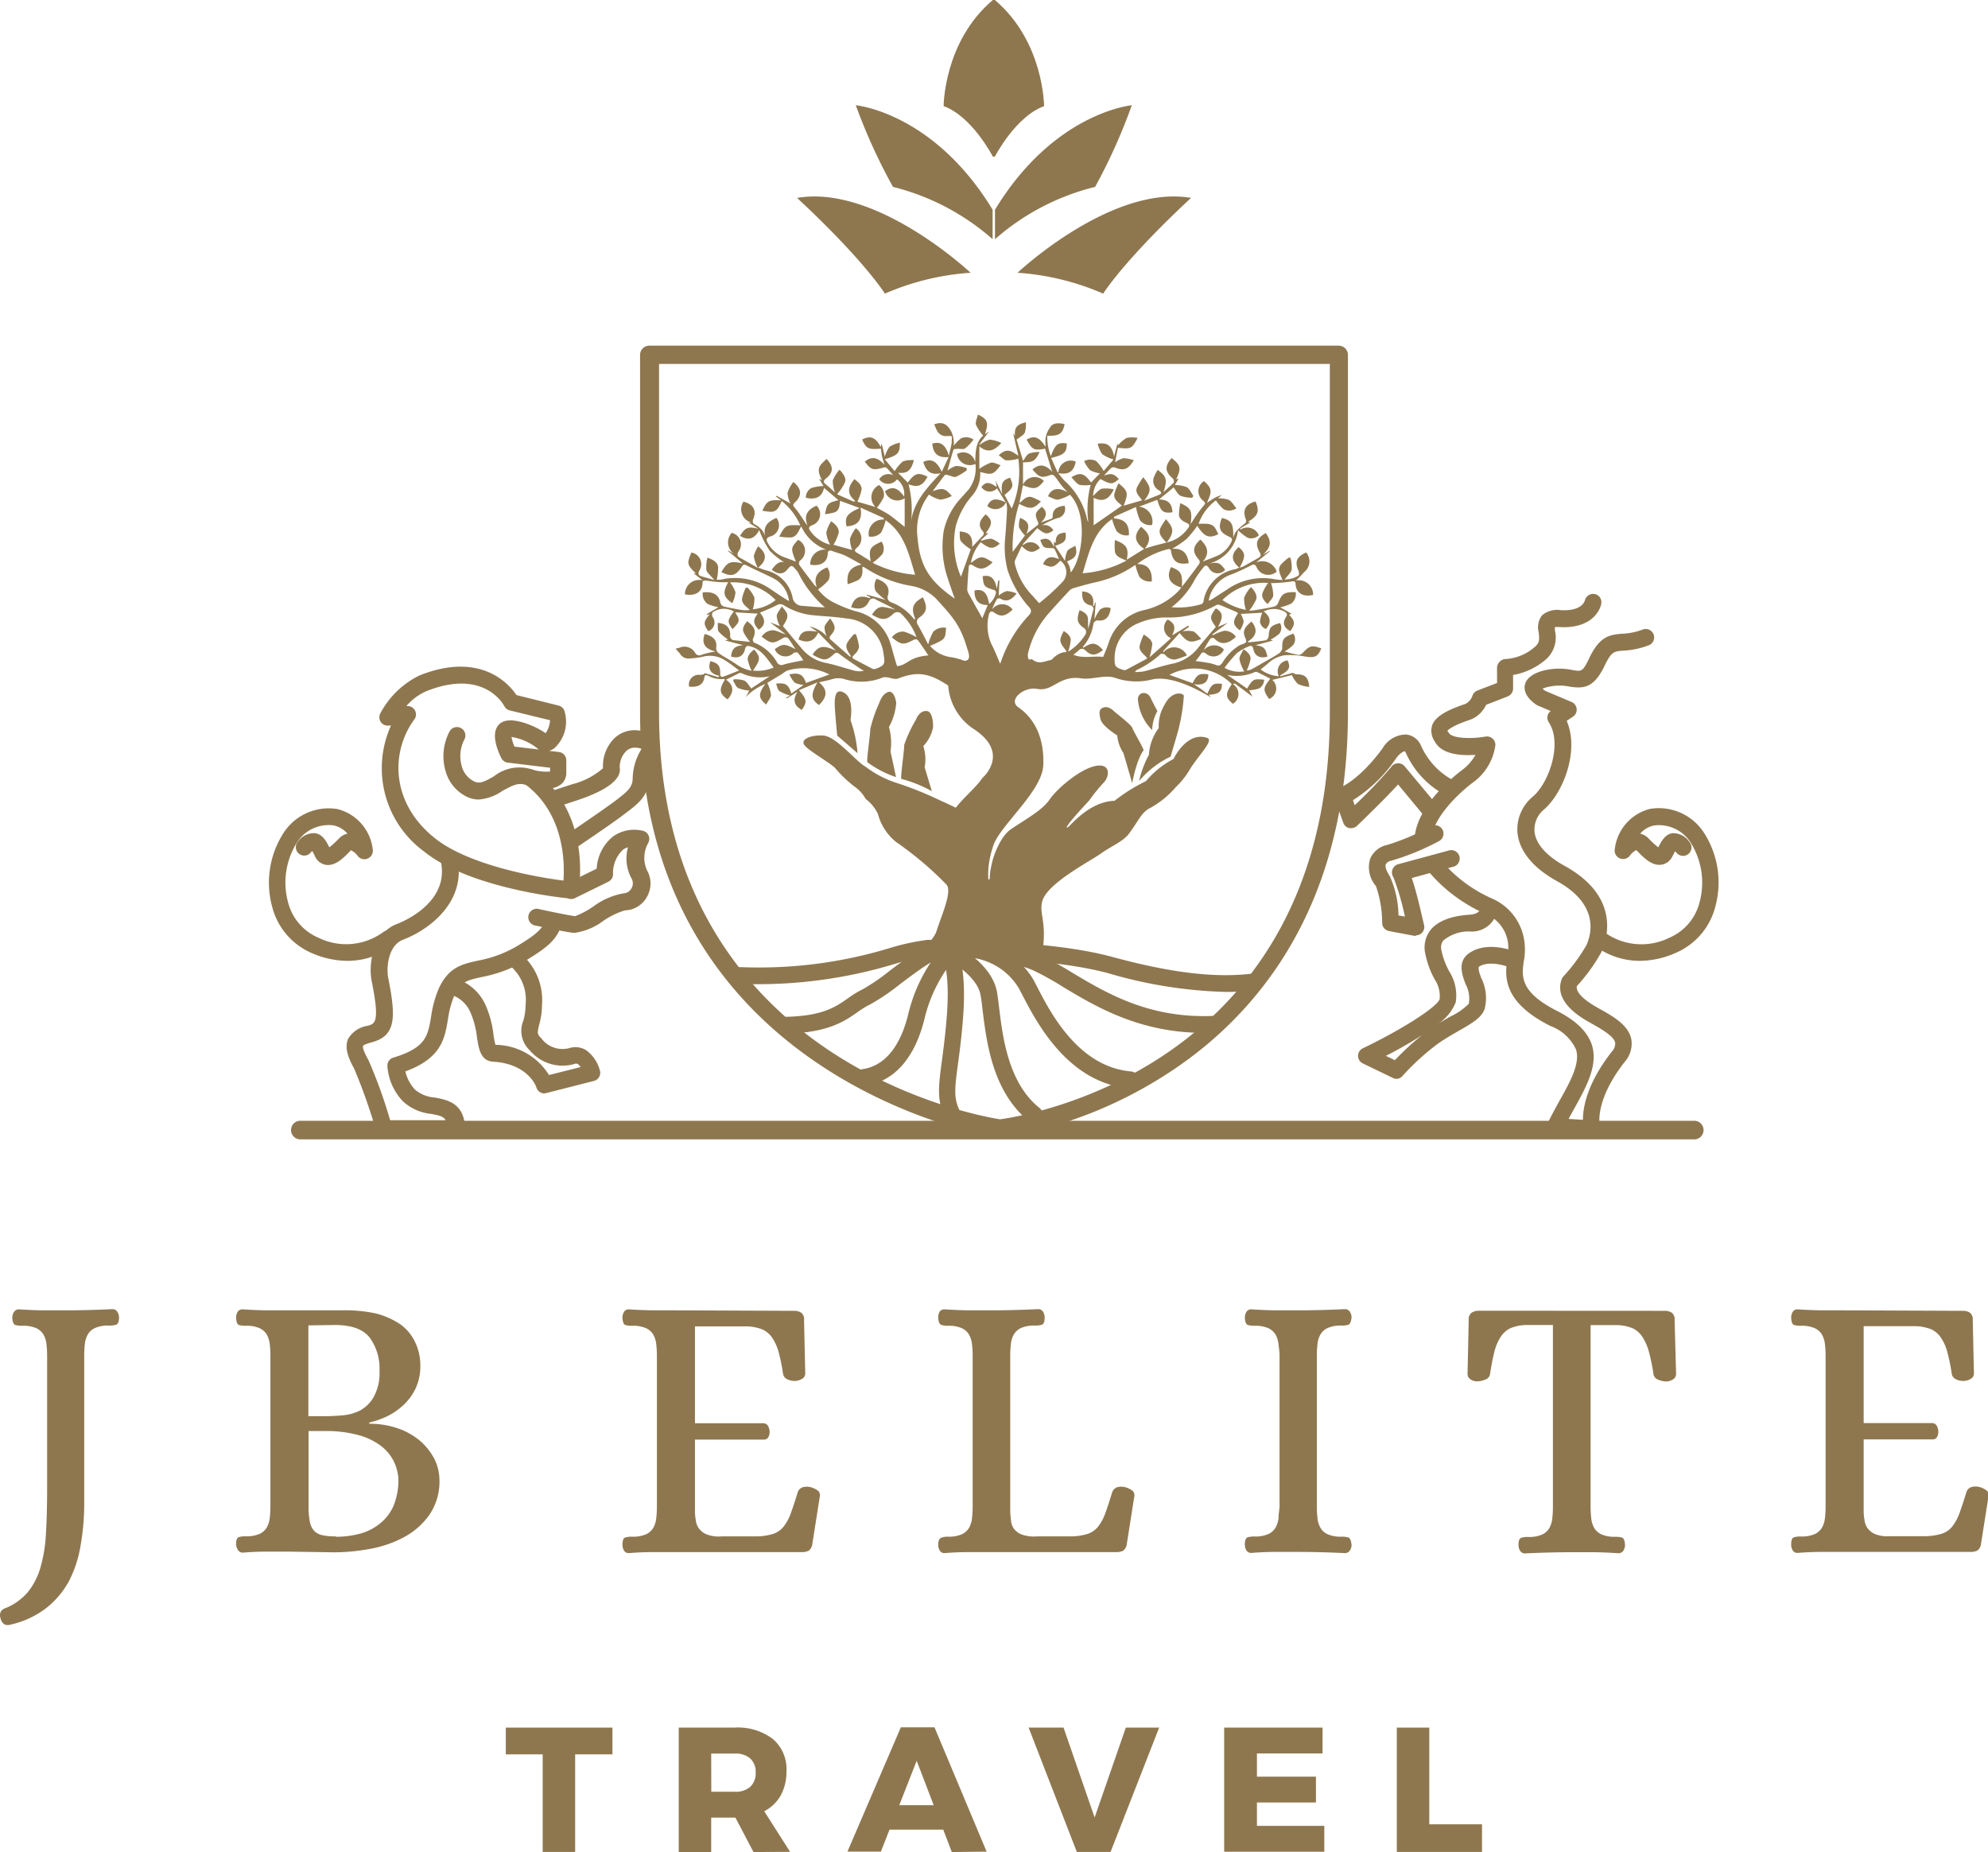 <svg id="Layer_1" data-name="Layer 1" xmlns="http://www.w3.org/2000/svg" viewBox="0 0 202.1 188.28"><defs><style>.cls-1{fill:#8e774f;}</style></defs><title>JB_Elite_Travel</title><path class="cls-1" d="M51.42,175.63H62.26v2.72H58.47v9.92h-3.3v-9.92H51.42Z"/><path class="cls-1" d="M76.6,188.28l-1.84-3.5H72.3v3.5H69V175.63h5.68a5.86,5.86,0,0,1,3.89,1.16,4,4,0,0,1,1.38,3.27,5,5,0,0,1-.58,2.46,4,4,0,0,1-1.68,1.61l2.63,4.13Zm-4.29-6.13h2.4a2.23,2.23,0,0,0,1.56-.5,1.89,1.89,0,0,0,.55-1.46,1.81,1.81,0,0,0-.55-1.42,2.25,2.25,0,0,0-1.56-.5H72.3Z"/><path class="cls-1" d="M96.76,188.28,95.89,186H90.43l-.88,2.24H86.15l5.43-12.64H95l5.3,12.64Zm-5.34-4.76h3.5L93.19,179Z"/><path class="cls-1" d="M104.57,175.63h3.55l3.16,9.14,3.17-9.14h3.39l-4.94,12.64h-3.43Z"/><path class="cls-1" d="M124.45,175.63h10v2.63h-6.67v2.36h6v2.62l-6,0v2.38h6.85v2.63H124.45Z"/><path class="cls-1" d="M142,175.63h3.3v9.83h5.36v2.81H142Z"/><path class="cls-1" d="M.94,165.19q-.66.12-.89-.66c-.13-.49,0-.81.39-1a5.93,5.93,0,0,0,2.37-1.65,7.06,7.06,0,0,0,1.3-2.52,15.25,15.25,0,0,0,.56-3.45q.12-2,.12-4.48V137.8a10.15,10.15,0,0,0-.06-1.09,2.55,2.55,0,0,0-.29-1,1.65,1.65,0,0,0-.74-.68,3.28,3.28,0,0,0-1.44-.25,2.61,2.61,0,0,1-.7-.08q-.27-.08-.31-.74a1.06,1.06,0,0,1,.17-.58.58.58,0,0,1,.52-.27q1.24.08,2.35.1l2.27,0q2.33,0,4.85-.12a.58.58,0,0,1,.52.27,1.06,1.06,0,0,1,.17.58c0,.44-.13.69-.31.74a2.61,2.61,0,0,1-.7.08,3.28,3.28,0,0,0-1.44.25,1.65,1.65,0,0,0-.74.68,2.59,2.59,0,0,0-.29,1,10.14,10.14,0,0,0-.06,1.09v15a24.22,24.22,0,0,1-.37,4.34A12.08,12.08,0,0,1,7,160.76a8.9,8.9,0,0,1-2.37,2.77A9.3,9.3,0,0,1,.94,165.19Z"/><path class="cls-1" d="M29.35,157.74l-2.27,0q-1.11,0-2.35.1a.57.57,0,0,1-.54-.27A1.16,1.16,0,0,1,24,157q0-.66.29-.74a2.38,2.38,0,0,1,.68-.08,3.27,3.27,0,0,0,1.43-.25,1.64,1.64,0,0,0,.74-.68,2.59,2.59,0,0,0,.29-1,10.11,10.11,0,0,0,.06-1.09V137.8a10.14,10.14,0,0,0-.06-1.09,2.59,2.59,0,0,0-.29-1,1.65,1.65,0,0,0-.74-.68,3.27,3.27,0,0,0-1.43-.25,2.39,2.39,0,0,1-.68-.08q-.25-.08-.29-.74a1.16,1.16,0,0,1,.15-.58.57.57,0,0,1,.54-.27q1.24.08,2.33.1l2.25,0h5.47a14.87,14.87,0,0,1,3.53.33,8.3,8.3,0,0,1,2.29,1,4.6,4.6,0,0,1,1.59,1.8,5.45,5.45,0,0,1,.58,2.5,5.2,5.2,0,0,1-.48,2.31A5.52,5.52,0,0,1,41,142.85,6.76,6.76,0,0,1,39.32,144a9.13,9.13,0,0,1-1.78.62v.12a8.75,8.75,0,0,1,2.85.45,7,7,0,0,1,2.23,1.22,6.07,6.07,0,0,1,1.47,1.78,4.8,4.8,0,0,1,.58,2.13,6,6,0,0,1-1,3.65,7.47,7.47,0,0,1-2.58,2.29,11.64,11.64,0,0,1-3.47,1.2,20.2,20.2,0,0,1-3.65.35Zm2-23v9.23H33q.78,0,1.77-.08a4.94,4.94,0,0,0,1.84-.5A3.59,3.59,0,0,0,38,142a5.09,5.09,0,0,0,.58-2.68,5.3,5.3,0,0,0-1-3.34q-1-1.28-3.55-1.28Zm2.79,21.49a9.46,9.46,0,0,0,2.44-.31,5.46,5.46,0,0,0,2-1A4.7,4.7,0,0,0,40,153.1a6.9,6.9,0,0,0,.5-2.82,4.83,4.83,0,0,0-.5-1.78,4.49,4.49,0,0,0-1.3-1.53,6.75,6.75,0,0,0-2.27-1.08,12.55,12.55,0,0,0-3.45-.41H31.37v7.69a7.31,7.31,0,0,0,.14,1.57,1.81,1.81,0,0,0,.45.91,1.68,1.68,0,0,0,.85.43A6.6,6.6,0,0,0,34.16,156.19Z"/><path class="cls-1" d="M80.73,133.26a1.28,1.28,0,0,1,.72.19.83.83,0,0,1,.29.74l.12,5.43a.62.62,0,0,1-.37.58,1.48,1.48,0,0,1-.68.19,1.71,1.71,0,0,1-.77-.17.75.75,0,0,1-.43-.52,19,19,0,0,0-.45-2.23A4.87,4.87,0,0,0,78.5,136a2.4,2.4,0,0,0-1-.85,4.74,4.74,0,0,0-1.65-.31h-5.2v9.85h7a.55.55,0,0,1,.45.31,1.3,1.3,0,0,1,.14.58,1.06,1.06,0,0,1-.14.54.48.48,0,0,1-.45.23h-7v7.33q0,.39.08.83a1.79,1.79,0,0,0,.29.83,1.83,1.83,0,0,0,.8.64,3.45,3.45,0,0,0,1.55.21h3.57a6,6,0,0,0,1.65-.25,2.27,2.27,0,0,0,1.07-.74,4.75,4.75,0,0,0,.74-1.38q.31-.85.7-2.13a.81.81,0,0,1,.52-.5,1.63,1.63,0,0,1,.8,0,2.22,2.22,0,0,1,.64.29.6.6,0,0,1,.29.6l-.77,4.89a1,1,0,0,1-.37.68,1.65,1.65,0,0,1-.76.14H68.59l-2.27,0q-1.11,0-2.39.1a.54.54,0,0,1-.5-.27,1.16,1.16,0,0,1-.15-.58q0-.66.29-.74a2.38,2.38,0,0,1,.68-.08,3.27,3.27,0,0,0,1.44-.25,1.65,1.65,0,0,0,.74-.68,2.59,2.59,0,0,0,.29-1,10.11,10.11,0,0,0,.06-1.09V137.8a10.14,10.14,0,0,0-.06-1.09,2.59,2.59,0,0,0-.29-1,1.65,1.65,0,0,0-.74-.68,3.27,3.27,0,0,0-1.44-.25,2.39,2.39,0,0,1-.68-.08q-.25-.08-.29-.74a1.16,1.16,0,0,1,.15-.58.54.54,0,0,1,.5-.27q1.28.08,2.37.1l2.25,0Z"/><path class="cls-1" d="M102.7,153.78l.08.82a1.64,1.64,0,0,0,.29.8,1.78,1.78,0,0,0,.8.6,3.71,3.71,0,0,0,1.55.19h3.49a6,6,0,0,0,1.65-.25,2.28,2.28,0,0,0,1.07-.74,4.72,4.72,0,0,0,.74-1.38q.31-.85.7-2.13a.81.81,0,0,1,.52-.5,1.63,1.63,0,0,1,.8,0,2.22,2.22,0,0,1,.64.29.6.6,0,0,1,.29.6l-.77,4.89a1,1,0,0,1-.37.68,1.64,1.64,0,0,1-.76.14H100.69l-2.27,0q-1.11,0-2.39.1a.54.54,0,0,1-.5-.27,1.16,1.16,0,0,1-.15-.58q0-.58.29-.7a1.65,1.65,0,0,1,.68-.12,3.27,3.27,0,0,0,1.44-.25,1.65,1.65,0,0,0,.74-.68,2.59,2.59,0,0,0,.29-1,10.11,10.11,0,0,0,.06-1.09V137.8a10.14,10.14,0,0,0-.06-1.09,2.59,2.59,0,0,0-.29-1,1.65,1.65,0,0,0-.74-.68,3.27,3.27,0,0,0-1.44-.25,1.91,1.91,0,0,1-.68-.1q-.25-.1-.29-.72a1.1,1.1,0,0,1,.15-.62.56.56,0,0,1,.5-.23q1.28.08,2.37.1l2.25,0q2.33,0,4.85-.12a.57.57,0,0,1,.54.27,1.16,1.16,0,0,1,.16.58q0,.66-.31.74a2.44,2.44,0,0,1-.66.08,3.28,3.28,0,0,0-1.44.25,1.64,1.64,0,0,0-.74.68,2.57,2.57,0,0,0-.29,1,10.48,10.48,0,0,0-.06,1.09Z"/><path class="cls-1" d="M133.87,153.2a10.11,10.11,0,0,0,.06,1.09,2.56,2.56,0,0,0,.29,1,1.63,1.63,0,0,0,.74.68,3.27,3.27,0,0,0,1.43.25,2.4,2.4,0,0,1,.68.08q.25.08.33.74a1.05,1.05,0,0,1-.17.58.58.58,0,0,1-.52.27q-2.52-.12-4.81-.12l-2.29,0q-1.12,0-2.37.1a.57.57,0,0,1-.54-.27,1.16,1.16,0,0,1-.15-.58q0-.66.31-.74a2.44,2.44,0,0,1,.66-.08,3.27,3.27,0,0,0,1.43-.25,1.64,1.64,0,0,0,.74-.68,2.59,2.59,0,0,0,.29-1c0-.36.07-.72.1-1.09V137.8c0-.36-.06-.72-.1-1.09a2.59,2.59,0,0,0-.29-1,1.65,1.65,0,0,0-.74-.68,3.27,3.27,0,0,0-1.43-.25,2.44,2.44,0,0,1-.66-.08q-.27-.08-.31-.74a1.16,1.16,0,0,1,.15-.58.57.57,0,0,1,.54-.27q1.24.08,2.35.1l2.27,0q2.33,0,4.85-.12a.58.58,0,0,1,.52.27,1.05,1.05,0,0,1,.17.58q-.08.66-.33.74a2.4,2.4,0,0,1-.68.08,3.27,3.27,0,0,0-1.43.25,1.64,1.64,0,0,0-.74.68,2.57,2.57,0,0,0-.29,1,10.15,10.15,0,0,0-.06,1.09Z"/><path class="cls-1" d="M169.23,133.26a1.28,1.28,0,0,1,.72.19.83.83,0,0,1,.29.74l.15,5.47a.63.63,0,0,1-.33.58,1.26,1.26,0,0,1-.64.2,2.11,2.11,0,0,1-.83-.17.75.75,0,0,1-.49-.52,20,20,0,0,0-.45-2.25,5.39,5.39,0,0,0-.66-1.55,2.45,2.45,0,0,0-1-.91,4.44,4.44,0,0,0-1.65-.33h-2.64v18.5a10.11,10.11,0,0,0,.06,1.09,2.59,2.59,0,0,0,.29,1,1.65,1.65,0,0,0,.74.68,3.28,3.28,0,0,0,1.44.25,2.43,2.43,0,0,1,.66.08c.18.05.28.3.31.74a1.16,1.16,0,0,1-.16.58.57.57,0,0,1-.54.27q-1.24-.08-2.35-.1l-2.23,0q-2.37,0-4.85.12a.57.57,0,0,1-.54-.27,1.15,1.15,0,0,1-.16-.58q0-.66.29-.74a2.38,2.38,0,0,1,.68-.08,3.28,3.28,0,0,0,1.44-.25,1.64,1.64,0,0,0,.74-.68,2.57,2.57,0,0,0,.29-1,10.11,10.11,0,0,0,.06-1.09V134.7h-2.68a4.43,4.43,0,0,0-1.65.33,2.45,2.45,0,0,0-1,.91,5,5,0,0,0-.64,1.55q-.23.93-.43,2.25a.75.75,0,0,1-.5.52,2.26,2.26,0,0,1-.85.17,1.16,1.16,0,0,1-.62-.2.64.64,0,0,1-.31-.58l.12-5.47a.8.8,0,0,1,.31-.74,1.37,1.37,0,0,1,.74-.19Z"/><path class="cls-1" d="M199.54,133.26a1.28,1.28,0,0,1,.72.19.83.83,0,0,1,.29.74l.12,5.43a.62.62,0,0,1-.37.58,1.48,1.48,0,0,1-.68.19,1.71,1.71,0,0,1-.77-.17.75.75,0,0,1-.43-.52,19,19,0,0,0-.45-2.23,4.87,4.87,0,0,0-.66-1.49,2.4,2.4,0,0,0-1-.85,4.74,4.74,0,0,0-1.65-.31h-5.2v9.85h7a.55.55,0,0,1,.45.31,1.3,1.3,0,0,1,.14.58,1.06,1.06,0,0,1-.14.54.48.48,0,0,1-.45.23h-7v7.33q0,.39.08.83a1.79,1.79,0,0,0,.29.83,1.83,1.83,0,0,0,.8.64,3.45,3.45,0,0,0,1.55.21h3.57a6,6,0,0,0,1.65-.25,2.27,2.27,0,0,0,1.07-.74,4.75,4.75,0,0,0,.74-1.38q.31-.85.7-2.13a.81.81,0,0,1,.52-.5,1.63,1.63,0,0,1,.8,0,2.22,2.22,0,0,1,.64.29.6.6,0,0,1,.29.6l-.77,4.89a1,1,0,0,1-.37.68,1.65,1.65,0,0,1-.76.14H187.4l-2.27,0q-1.11,0-2.39.1a.54.54,0,0,1-.5-.27,1.16,1.16,0,0,1-.15-.58q0-.66.29-.74a2.38,2.38,0,0,1,.68-.08,3.27,3.27,0,0,0,1.44-.25,1.65,1.65,0,0,0,.74-.68,2.59,2.59,0,0,0,.29-1,10.11,10.11,0,0,0,.06-1.09V137.8a10.14,10.14,0,0,0-.06-1.09,2.59,2.59,0,0,0-.29-1,1.65,1.65,0,0,0-.74-.68,3.27,3.27,0,0,0-1.44-.25,2.39,2.39,0,0,1-.68-.08q-.25-.08-.29-.74a1.16,1.16,0,0,1,.15-.58.54.54,0,0,1,.5-.27q1.28.08,2.37.1l2.25,0Z"/><path class="cls-1" d="M161.84,115.58h0l-3.76-.22a.85.85,0,0,1-.72-1.23c.38-.77.79-1.51,1.18-2.23,1.13-2,2.11-3.82,1.68-5.2a4.58,4.58,0,0,0-2.59-2.39c-5-2.51-4.64-5.17-4.38-6.94a4.65,4.65,0,0,0,.08-1.12v-.14a3.71,3.71,0,0,0-2.33-3.21A16,16,0,0,1,145.58,89c-.17-.19-.33-.36-.5-.53a.85.85,0,1,1,1.19-1.22c.19.18.37.38.57.6a14.26,14.26,0,0,0,4.87,3.51A5.54,5.54,0,0,1,155,96a6,6,0,0,1-.08,1.65c-.23,1.57-.47,3.2,3.45,5.16,1.91,1,3,2.07,3.46,3.41.65,2.08-.55,4.24-1.82,6.53l-.55,1,1.46.09c0-1.34.47-3.77,2.93-6.92a1.21,1.21,0,0,0,.35-.92c-.14-.67-1.42-1.39-2.35-1.92l-.18-.1c-.93-.52-3.75-2.11-2.91-4.43a.85.85,0,0,1,.17-.28,17.76,17.76,0,0,0,2.34-3.17c.53-1.17,1.31-4.16-3-6.53-3.06-1.7-3.85-3.57-4-4.85A4.32,4.32,0,0,1,155.81,81c1.65-1.38,3.06-5.41,1.64-7.57a.85.85,0,0,1,.19-1.15l-1.3-.55-.12-.06c-.23-.15-1.4-.94-1.21-2s1.64-1.45,2.12-1.55a6.66,6.66,0,0,1,2.76,0c.88.15,1,.18,1.63-1.13,1.05-2.23,2-2.45,3.31-2.56A6.76,6.76,0,0,0,167,64a.85.85,0,1,1,.61,1.6,8.44,8.44,0,0,1-2.61.55c-.94.07-1.19.09-1.9,1.58C162,70,160.94,70,159.6,69.81a5,5,0,0,0-2.11,0,3.38,3.38,0,0,0-.67.2,2.08,2.08,0,0,0,.26.22l2.68,1.13a.85.85,0,0,1,.14,1.5l-.63.42c1.32,3.06-.36,7.38-2.37,9.07a2.62,2.62,0,0,0-.9,2.19c.12,1.24,1.19,2.46,3.1,3.51,5.69,3.15,4.27,7.48,3.7,8.74a18.14,18.14,0,0,1-2.5,3.46c-.1.62.63,1.36,2.17,2.23l.18.1c1.36.76,2.9,1.63,3.19,3.07a2.8,2.8,0,0,1-.68,2.31c-3.16,4.05-2.52,6.51-2.51,6.53a.86.86,0,0,1-.82,1.1Zm-5.2-45.48Z"/><path class="cls-1" d="M144.68,86h-.09a.85.85,0,0,1-.77-.94c.3-3,3.42-5.7,4.75-6.73A5,5,0,0,0,150,76.74c-1.41.09-3.4,0-4.13-1.34a1.91,1.91,0,0,1-.27-1.69c.32-.82,1.32-1.46,3.35-2.14a1.43,1.43,0,0,0,.73-.82.86.86,0,0,1,.51-.55l2-.77V67.89a.85.85,0,0,1,.26-.61A.89.89,0,0,1,153,67a4.92,4.92,0,0,0,3.08-1.28c.45-.39.42-.79.34-1.45a2,2,0,0,1,.35-1.72,2.37,2.37,0,0,1,1.91-.52c2.09.12,2.41-.87,2.44-1a.87.87,0,0,1,1-.64.84.84,0,0,1,.66,1c0,.1-.51,2.55-4.21,2.36a2.86,2.86,0,0,0-.5,0c0,.1,0,.23,0,.33A3,3,0,0,1,157.2,67a6.92,6.92,0,0,1-3.38,1.62V70a.86.86,0,0,1-.55.8l-2.19.85a2.92,2.92,0,0,1-1.65,1.53c-2.05.68-2.28,1.12-2.29,1.13s.1.11.15.2c.31.55,2.22.64,3.73.37a.86.86,0,0,1,1,.87,5.58,5.58,0,0,1-2.38,3.87c-1.86,1.45-3.91,3.67-4.1,5.55A.85.85,0,0,1,144.68,86Z"/><path class="cls-1" d="M142,109.68a.85.85,0,0,1-.37-.08l-3.08-1.49a.85.85,0,0,1,0-1.54c4-1.92,7.58-4.22,7.8-5a3,3,0,0,0-.5-2,9.35,9.35,0,0,1-.95-2.58,2.9,2.9,0,0,1,.5-2.41c.72-.93,2.09-1.47,4-1.59,1-.06,1.1-.59,1.11-.59a.85.85,0,1,1,1.7.18,2.62,2.62,0,0,1-2.7,2.12,4,4,0,0,0-2.8.93,1.19,1.19,0,0,0-.17,1,7.67,7.67,0,0,0,.8,2.14,4.54,4.54,0,0,1,.65,3.12,4.66,4.66,0,0,1-1.86,2.23c.46-.29.91-.54,1.32-.78a6.59,6.59,0,0,0,1.87-1.3,3.12,3.12,0,0,0-.33-2c-.35-.93-.89-2.34.45-3.2,1.91-1.23,4.56-.11,4.67-.07a.86.86,0,0,1-.67,1.57c-.53-.22-2.13-.68-3.08-.07-.14.21.1.82.22,1.15a4.49,4.49,0,0,1,.34,3.17c-.31.89-1.34,1.47-2.63,2.21-.66.38-1.4.8-2.11,1.3a25.08,25.08,0,0,0-3.6,3.28A.85.85,0,0,1,142,109.68Zm-1.13-2.35.93.45a27.33,27.33,0,0,1,2.77-2.55C143.39,106,142.05,106.75,140.91,107.33Z"/><path class="cls-1" d="M137.37,84.19l-.2,0a.85.85,0,0,1-.61-.54l-.89-2.47a.86.86,0,0,1,.54-1.1s1.92-.7,4.34-4a2.79,2.79,0,0,1,2.39-1.41,1.84,1.84,0,0,1,1.5,1.09,7.41,7.41,0,0,0,3.32,3.58.85.85,0,0,1-.64,1.58,9,9,0,0,1-4.21-4.4.39.39,0,0,0-.11-.15s-.4.07-.87.72a14.87,14.87,0,0,1-4.39,4.26l.18.51A49.12,49.12,0,0,0,141.41,78a.85.85,0,0,1,.67-.4.83.83,0,0,1,.72.31L146,81.74a.86.86,0,0,1-1.32,1.09l-2.55-3.08c-1.26,1.39-3.61,3.66-4.17,4.2A.85.85,0,0,1,137.37,84.19Z"/><path class="cls-1" d="M143.95,95.14h-.16l-2.59-.49a.85.85,0,0,1-.69-.81,11.39,11.39,0,0,0-.63-3.76,2.93,2.93,0,0,1-.59-2.77,2.4,2.4,0,0,1,1.76-1.42A24.14,24.14,0,0,0,145.49,84a.85.85,0,1,1,.81,1.5,25.26,25.26,0,0,1-4.86,2,.78.78,0,0,0-.56.37c-.09.24.06.69.4,1.19a10,10,0,0,1,.89,4l.65.12a24.89,24.89,0,0,0-1.17-4,.89.89,0,0,1-.09-.79.86.86,0,0,1,.57-.53l5.09-1.38a.86.86,0,1,1,.45,1.65l-4.15,1.13c.49,1.42,1,3.71,1.26,4.83a.85.85,0,0,1-.83,1Z"/><path class="cls-1" d="M166.78,97.68a7.66,7.66,0,0,1-4.72-1.57.85.85,0,0,1,1.1-1.3,6.39,6.39,0,0,0,6.53.53,5.34,5.34,0,0,0,3.08-3.58,7.65,7.65,0,0,0-.9-6.1,3.81,3.81,0,0,0-3.72-1.74,2.54,2.54,0,0,0-1.41.83,1.67,1.67,0,0,1,.84.47,8.3,8.3,0,0,0,1,.92c.36-.7.73-1.35,1.48-1.44a2,2,0,0,1,1.69.9.85.85,0,1,1-1.3,1.11l-.16-.17c-.08.15-.18.34-.26.49a1.48,1.48,0,0,1-1.1.87c-1,.16-1.79-.67-2.59-1.48a1.92,1.92,0,0,0-.65.57.86.86,0,0,1-1.53-.68,4.78,4.78,0,0,1,3.59-4.08,5.46,5.46,0,0,1,5.47,2.42,9.34,9.34,0,0,1,1.15,7.56,7,7,0,0,1-4.06,4.68A9.11,9.11,0,0,1,166.78,97.68Z"/><path class="cls-1" d="M35.32,97.68a9.11,9.11,0,0,1-3.58-.77,7,7,0,0,1-4.06-4.68,9.34,9.34,0,0,1,1.15-7.56,5.46,5.46,0,0,1,5.47-2.42,4.78,4.78,0,0,1,3.59,4.08.86.86,0,0,1-1.53.68,1.7,1.7,0,0,0-.69-.57c-.76.81-1.6,1.63-2.55,1.48A1.48,1.48,0,0,1,32,87c-.08-.16-.17-.35-.26-.49l-.16.17a.85.85,0,1,1-1.3-1.11A2,2,0,0,1,32,84.7c.76.09,1.14.76,1.48,1.44a8.31,8.31,0,0,0,1-.92,1.67,1.67,0,0,1,.84-.47,2.54,2.54,0,0,0-1.41-.84,3.81,3.81,0,0,0-3.72,1.74,7.65,7.65,0,0,0-.9,6.1,5.34,5.34,0,0,0,3.08,3.58,6.38,6.38,0,0,0,6.53-.53.85.85,0,0,1,1.1,1.3A7.67,7.67,0,0,1,35.32,97.68Z"/><path class="cls-1" d="M58,91.33h-.09c-.41,0-10.14-1-14.79-4.76a10.49,10.49,0,0,1-3.37-12.81l-.2,0a.85.85,0,0,1-.89-1.23,8.93,8.93,0,0,1,4-3.87c6.16-2.45,9.06.83,9.84,2l4.29,1.07a.85.85,0,0,1,.57.48,3.66,3.66,0,0,1-1,3.85,1.64,1.64,0,0,1-.54.27l1,.12a.85.85,0,0,1,.75.85v1.28a1.46,1.46,0,0,1-.58,1.19,2,2,0,0,1-.79.34c3.67,4.37,2.66,10.24,2.61,10.52A.86.86,0,0,1,58,91.33ZM41.43,71.78a.85.85,0,0,1,.69,1.36c-2.4,3.26-2.45,8.46,2.1,12.08,3.52,2.81,10.63,4,13.06,4.3.14-1.91.06-6.8-3.84-9.75a.85.85,0,0,1,.74-1.51,4.8,4.8,0,0,0,1.74.17v-.38l-4.3-.52a.85.85,0,0,1-.66-.47c-.39-.78-1.17-2.67-.11-3.52s3.62.28,4.62,1a2.61,2.61,0,0,0,.45-1.32l-4.1-1a.85.85,0,0,1-.56-.45c-.08-.15-2.07-3.83-7.9-1.51a5.68,5.68,0,0,0-2.05,1.52ZM52.3,75.9l2.5.3a1.55,1.55,0,0,1-.25-.18A5.66,5.66,0,0,0,52,74.92,4.38,4.38,0,0,0,52.3,75.9Z"/><path class="cls-1" d="M46.38,115.62H39.07a.85.85,0,0,1-.82-.61A56.58,56.58,0,0,0,36,108.63c-.75-1.34-.93-2.23-.62-3a2.78,2.78,0,0,1,2-1.35c.75-.21,1.25-.34.41-4.52-.38-1.88.18-4.94,2.59-5.84.22-.08,5.28-2,4.46-6.22a.85.85,0,0,1,1.68-.32c.86,4.46-3.08,7.22-5.54,8.15-1.51.57-1.73,2.82-1.51,3.91.81,4.05.76,5.85-1.64,6.51-.72.2-.88.31-.91.36s-.12.29.54,1.47a49.13,49.13,0,0,1,2.2,6.1h5.64c-.23-.41-.68-.49-1.48-.64A5,5,0,0,1,41,112a5.76,5.76,0,0,1-1.62-3.64.85.85,0,0,1,.6-.84c3.31-1,3.51-2.19,3.84-4.13a11.44,11.44,0,0,1,.76-2.84c1-2.22,2.37-2.53,4-2.89a12.31,12.31,0,0,0,4.19-1.6c2.09-1.28,2.36-1.74,2.69-2.5a.86.86,0,0,1,1.57.68c-.53,1.23-1.12,1.91-3.37,3.28a14,14,0,0,1-4.71,1.81c-1.48.33-2.15.48-2.78,1.91a9.91,9.91,0,0,0-.64,2.44c-.33,1.92-.66,3.9-4.32,5.24a4,4,0,0,0,1,1.87,3.51,3.51,0,0,0,2,.79c1.25.23,3,.55,3.07,3.14a.86.86,0,0,1-.85.89Z"/><path class="cls-1" d="M48.67,81.28a2.8,2.8,0,0,1-1.33-.34,4.12,4.12,0,0,1-2.06-2.61,5.37,5.37,0,0,1,.44-4,.85.85,0,1,1,1.47.88,3.68,3.68,0,0,0-.26,2.64,2.41,2.41,0,0,0,1.21,1.56c.59.31,1.06.1,2.07-.49a4.19,4.19,0,0,1,4.1-.62.85.85,0,1,1-.7,1.56c-.87-.39-1.53,0-2.53.54A4.86,4.86,0,0,1,48.67,81.28Z"/><path class="cls-1" d="M57.87,86.52A.86.86,0,0,1,57.39,85s4-2.71,5.15-3.58l.3-.23c1-.79,1.48-1.18,1.48-2.12a5.86,5.86,0,0,1,.91-2.95,2.3,2.3,0,0,0-.48-.1,1.28,1.28,0,0,0-1.12.37A2.28,2.28,0,0,0,63,78c.06.46.23,1.84-4.3,3.35-1.16.39-2.08.68-2.08.68a.85.85,0,1,1-.51-1.63l2.05-.67A7.6,7.6,0,0,0,61.3,78.1a4,4,0,0,1,1.11-3A3,3,0,0,1,65,74.27a2.39,2.39,0,0,1,1.88,1A1.46,1.46,0,0,1,67,76.51a.86.86,0,0,1-.12.21A4.35,4.35,0,0,0,66,79c0,1.83-1.1,2.67-2.15,3.48l-.29.22c-1.16.91-5.07,3.54-5.24,3.65A.85.85,0,0,1,57.87,86.52Z"/><path class="cls-1" d="M58.45,94.83h-.19c-1.05-.13-3.68-.71-3.79-.73a.86.86,0,1,1,.37-1.67s2.66.58,3.63.71a8.93,8.93,0,0,0,1.87-1,7.19,7.19,0,0,1,3.1-1.33.94.94,0,0,0,.76-.51,1,1,0,0,0,0-1,4.22,4.22,0,0,1-.36-3.16,1.61,1.61,0,0,0-.52.25,3.29,3.29,0,0,0-1,2.53.86.86,0,0,1-.48.72l-3.32,1.63a.86.86,0,1,1-.75-1.54l2.89-1.42A4.5,4.5,0,0,1,62.37,85a3.76,3.76,0,0,1,3-.54.85.85,0,0,1,.52,1.25,3.09,3.09,0,0,0-.13,2.74,2.72,2.72,0,0,1,0,2.74,2.63,2.63,0,0,1-2.24,1.36,8,8,0,0,0-2.22,1.09A6.32,6.32,0,0,1,58.45,94.83Z"/><path class="cls-1" d="M55.35,111.16a.86.86,0,0,1-.82-.6c0-.09-.85-2.42-4.42-2.63-1.26-.08-1.45-1.35-1.62-2.47a8.79,8.79,0,0,0-.65-2.5,3.22,3.22,0,0,0-2.18-1.89.85.85,0,0,1,.26-1.69,4.91,4.91,0,0,1,3.46,2.84,10.3,10.3,0,0,1,.79,3,7.59,7.59,0,0,0,.2,1,6.47,6.47,0,0,1,5.44,3.07l3.21-.81a1,1,0,0,0-.3-.32.37.37,0,0,0-.31,0,4.34,4.34,0,0,1-4.56-1.39,2.7,2.7,0,0,1-.65-3,6,6,0,0,0,.23-1.61,4.52,4.52,0,0,0-1.6-4A.85.85,0,0,1,53,97a6.19,6.19,0,0,1,2.1,5.15,7.63,7.63,0,0,1-.28,2c-.2.82-.23,1,.19,1.38a2.68,2.68,0,0,0,2.94,1,2.08,2.08,0,0,1,1.63.23A3.72,3.72,0,0,1,61,108.89a.85.85,0,0,1-.62,1l-4.84,1.23Z"/><path class="cls-1" d="M172.24,115.83H30.53a.94.94,0,1,1,0-1.89H172.24a.94.94,0,0,1,0,1.89Z"/><path class="cls-1" d="M101.62,115.68h-.14c-.36-.05-36.41-5.73-36.41-43.21V36.08a.94.94,0,0,1,.94-.94h70.08a.94.94,0,0,1,.94.94V72.46c0,20.12-9.6,30.8-17.66,36.23a44.18,44.18,0,0,1-17.65,7ZM67,37V72.46c0,35.11,32,40.91,34.67,41.33,2.57-.35,33.52-5.26,33.52-41.33V37Z"/><path class="cls-1" d="M122.34,105c-6.48,0-10.95-2.67-14.26-4.66a29.17,29.17,0,0,0-3-1.67c-3.7-1.63-10.64-1.43-10.71-1.43a22.24,22.24,0,0,0-3.5.78,47.86,47.86,0,0,1-15.61,2,.85.85,0,0,1-.81-.89.85.85,0,0,1,.89-.81,45.67,45.67,0,0,0,15.08-1.93,22.88,22.88,0,0,1,3.86-.84c.34,0,7.43-.22,11.49,1.57A30.91,30.91,0,0,1,109,98.88c3.51,2.1,7.89,4.72,14.51,4.39a.83.83,0,0,1,.9.81.85.85,0,0,1-.81.9Q122.93,105,122.34,105Z"/><path class="cls-1" d="M114.86,110.63h-.07c-6.22-.53-9.44-6.75-10.82-9.41-.23-.44-.43-.83-.55-1-2.52-3.73-7-2.91-7.21-2.87a.86.86,0,0,1-.28,0c-.74-.12-3,1.64-4.4,2.67a21.37,21.37,0,0,1-3.09,2.1,8.66,8.66,0,0,0-1.27.78c-1.33.93-3,2.09-7.27,2.18a.84.84,0,0,1-.87-.84.85.85,0,0,1,.84-.87c3.76-.08,5.07-1,6.33-1.88a10.15,10.15,0,0,1,1.52-.93,21,21,0,0,0,2.79-1.92c2.46-1.86,4.21-3.1,5.5-3,.89-.15,5.88-.74,8.83,3.61.18.26.38.65.65,1.18,1.35,2.61,4.17,8,9.45,8.49a.85.85,0,0,1-.07,1.71Z"/><path class="cls-1" d="M105.16,114.2a.85.85,0,0,1-.53-.19c-3.72-3-4.33-8-4.74-11.33-.06-.54-.12-1-.19-1.44-.32-2-3-3.54-4-4a.86.86,0,0,1,.67-1.57c.18.08,4.48,2,5,5.27.07.43.13.94.2,1.5.37,3.05.94,7.66,4.11,10.2a.85.85,0,0,1-.53,1.52Z"/><path class="cls-1" d="M87.73,110.4a.86.86,0,0,1-.11-1.7c2.86-.38,4.14-3.25,4.71-5.59a16.34,16.34,0,0,1,3.8-7.21.86.86,0,0,1,1.21,1.21A14.89,14.89,0,0,0,94,103.51c-1,4.1-3.12,6.47-6.14,6.88Z"/><path class="cls-1" d="M96.74,113.86a.86.86,0,0,1-.78-.51c-.72-1.62-.54-3-.21-5.49.15-1.14.34-2.57.49-4.39.41-5-.51-6.44-.52-6.46a.87.87,0,0,1,.18-1.18A.84.84,0,0,1,97,96c.23.28,1.35,1.94.89,7.66-.15,1.87-.34,3.31-.5,4.48-.31,2.33-.45,3.39.08,4.57a.86.86,0,0,1-.78,1.2Z"/><path class="cls-1" d="M124.6,100.84a46.33,46.33,0,0,1-11.93-1.9c-5.37-1.45-13.38-1.54-13.46-1.54a.85.85,0,0,1-.85-.86.85.85,0,0,1,.86-.85c.34,0,8.31.08,13.89,1.6,5.86,1.59,10.3,2.13,14,1.71a.86.86,0,0,1,.19,1.7A23.91,23.91,0,0,1,124.6,100.84Z"/><path class="cls-1" d="M95.06,96.39c-.72-.87,2.05-5.4,1.16-6.46a34.38,34.38,0,0,0-5.12-4.33,5.39,5.39,0,0,1-1.84-2.83A4.11,4.11,0,0,0,88,81.22,3.62,3.62,0,0,0,86.92,80a11.86,11.86,0,0,1-2-1.9c-.55-.57-2.68-1.75-3.13-2.33s.54-1.06,1.87-1S87,77.4,88,77.95a10.45,10.45,0,0,0,3.08,1.62,35.15,35.15,0,0,1,4.53,1.82c1.05.44,2.75,1.34,2.75,1.34s1.29-3.22,1.59-2.06c.21.81,1.08.84,2,1.29.48.22-.66.83-.47,1.18a9.16,9.16,0,0,0-1,3.43c-.39,2.52-.08,2.85-.08,2.85.42,0,0,0,.52-2,0,0,.63-2.31,1.89-3.15,1.68-1.12,3.16-1.92,3.9-3s3.05-3.08,4.66-3.4,1.41,1.13.84,1.68a18.46,18.46,0,0,0-1.5,1.85s-2.82,3-2.16,2.71c.21-.08,2.13-2.62,4.75-2.7a17.52,17.52,0,0,1,3.2-2,9.22,9.22,0,0,1,2.8-2.25s1.34-2.86,3.43-2.14c.73.25-1,1.86-1.86,3.35A8.2,8.2,0,0,1,119.55,80,9.4,9.4,0,0,1,117,82.1c-1,.48-1.21,1.31-2.26,2.69-.58.77-1.88,1.29-2.85,2s-5.44,3-5.93,4.82c-.36,1.33.5,2,0,5.3a18.37,18.37,0,0,1-6-.83C98.4,95.52,96.11,97.65,95.06,96.39Z"/><path class="cls-1" d="M119,76.92s.62-2.06.78-2.68a18.51,18.51,0,0,0,.57-3.52c-.12-.3-1.26-.52-2,1a4.07,4.07,0,0,0-.55,2.29,5,5,0,0,0-1,2.73,10.17,10.17,0,0,0-1,2.66A9.52,9.52,0,0,1,119,76.92Z"/><path class="cls-1" d="M117.66,72.29a4.15,4.15,0,0,0-.53,1.93,4.91,4.91,0,0,1-1.45-3.12c0-.8,1-.89,1.32-.1C117.22,71.48,117.66,72.29,117.66,72.29Z"/><path class="cls-1" d="M85.11,74.78l2.07,1.79a13.22,13.22,0,0,0-.72-3.37s.41-2.16-.64-2.77-1,.83-.93,1.82S85.11,74.78,85.11,74.78Z"/><path class="cls-1" d="M88.17,77.48A10.25,10.25,0,0,0,91.09,79l-.56-2.61a6,6,0,0,0-.16-2.49,5.76,5.76,0,0,0,.74-2.47c-.17-1-.55-1.17-.79-1.09-.61.19-.84.88-.94,1.13a14.2,14.2,0,0,0-.91,2.65C88.5,74.48,88.09,77.2,88.17,77.48Z"/><path class="cls-1" d="M91.62,79.18a13.6,13.6,0,0,1,3.11,1.25L94,78a4.3,4.3,0,0,0-.14-2.15,3.81,3.81,0,0,0,1-1.94c0-1.21-.34-1.58-.6-1.62-.72-.1-1.06.65-1.16.9a13.6,13.6,0,0,0-1.18,2.54C91.95,76.18,91.54,78.89,91.62,79.18Z"/><path class="cls-1" d="M116.26,76.28s-.64.67-1.16,3.34l-.89-3.06a3.81,3.81,0,0,1-.63-1.8s-1.54-.93-1.71-1.66c-.21-.88,0-1,.15-1.1.55-.33,1.09.16,1.26.33S115,73.66,115.11,74,116.23,76,116.26,76.28Z"/><g id="gU7r3x.tif"><path class="cls-1" d="M93.68,96.78a10.41,10.41,0,0,0,2.54-10c-1.16-4,2.32-5.69,3.64-7.68,0,0,3-2.55-1-5.07a5.82,5.82,0,0,1-2.47-4.34c-1.83-1.19-3-1.52-5.06-.72-.49.19-1.12-.27-1.62-.08a5.8,5.8,0,0,1-3.83.16,2.18,2.18,0,0,0-1.31,0c-.4.12-.81.2-1.31.32,1,.81.75,1.57,0,2.3-.82-.55-.86-1.11-.16-2.3l-1.88.8c.81.91.85,1.2.29,2-.81-.46-.93-1-.45-1.84L80,71l-.08-.08.39-.21a4.58,4.58,0,0,1-1.07-.45c-.19-.15-.23-.48-.35-.76,1-.1,1.26.08,1.56,1l1.25-.87a2.49,2.49,0,0,1-.9-.23,2.83,2.83,0,0,1-.55-.84c1-.21,1.39,0,1.69.87l2.38-.86a5.8,5.8,0,0,0-4.25-.41,2.52,2.52,0,0,0-.56.35L78,69.42a4,4,0,0,1,.38,1.2c0,.32-.31.64-.48,1-.82-.62-.84-1.1-.09-2.09a5.57,5.57,0,0,0-2,1.34l.36-.66a4.08,4.08,0,0,1-1.12-.26c-.24-.13-.35-.49-.52-.74l.07-.15a3.06,3.06,0,0,1,1.07.13c.3.16.47.52.7.8l1.88-1.24a4.46,4.46,0,0,1-2.86-.31.36.36,0,0,0-.27,0l-1.31.66c.87.61.76,1.31.16,2-.84-.57-.9-1-.28-2,0,0-.06-.08-.09-.07A2.82,2.82,0,0,1,72,68.7c-.21-.11-.36-.09-.39.15-.1.77-.69,1.05-1.56.95a1,1,0,0,1,1.14-1.19,1.91,1.91,0,0,0,.42-.09l0-.1,1.4.42.13-.13c-.94-.2-1.2-.71-.92-1.5.85.23,1,.5,1,1.32,0,.27.14.32.34.25.51-.18,1-.39,1.58-.62-.53-.4-.95-.73-1.39-1a2.78,2.78,0,0,0-2.32-.39,9.5,9.5,0,0,1-1.42.18,1,1,0,0,1-.9-.52L68.72,66s0-.05,0-.08a2.6,2.6,0,0,0,.33-.06,1.25,1.25,0,0,1,1.63.53.49.49,0,0,0,.68.16,9.61,9.61,0,0,1,1.4-.32c-1.14-.25-1.46-.85-1.12-1.78,1,.27,1.28.72,1.16,1.47a.69.69,0,0,0,.3.51c.52.36,1.09.65,1.61,1a4.11,4.11,0,0,0,1.7.76,4.86,4.86,0,0,1-.4-1.16c0-.42.31-.73.66-1,.67.81.66,1-.12,2.14a4.11,4.11,0,0,0,2.1-.31C78,67,77.44,66,76.24,65.7c-.29-.08-.43,0-.5.28-.16.72-.65,1-1.42.76.11-.81.36-1.06,1.24-1.15l-1.84-.48L74,65a4.52,4.52,0,0,1-.93-.78c-.15-.22-.08-.59-.1-.9.89.08,1.27.48,1.26,1.27a.43.43,0,0,0,.45.5l1.51.16s0,0,.06,0a4.45,4.45,0,0,1-.67-1c-.15-.4.11-.77.38-1.1.68.53,1,.93.58,1.8a.4.4,0,0,0,.12.38,4.6,4.6,0,0,1,2.33,2,.51.51,0,0,0,.68.23c.64-.19,1.3-.29,2-.44a8.55,8.55,0,0,0-.58-.77c-.05-.06-.28,0-.38,0A1.17,1.17,0,0,1,78.76,66c.82-.58,1-.58,2.11,0-.25-.38-.48-.77-.76-1.13a.45.45,0,0,0-.42-.05c-1.14.66-1.21.67-2.26-.09a1.38,1.38,0,0,1,1.17-.66c.42.05.82.3,1.28.41l-1.59-1.21,1,.38a2.65,2.65,0,0,1-.33-1c0-.32.32-.62.51-1,.75.83.75,1,.12,2,.62.74,1.22,1.46,1.83,2.18a4.24,4.24,0,0,0,2.48,1.55c1,.2,2,.55,3,.81a2,2,0,0,0,.92,0c-.17-.1-.35-.2-.51-.31-.68-.47-1.37-.92-2-1.41-.2-.15-.33-.15-.5,0-.77.69-1,.72-1.92.24l-.29-.16c.6-.89,1.07-1,2.37-.41L83.18,64.3c-.45,1-1.18,1.08-2,.71.22-.8.66-1,1.9-.79l-.77-.53a3.26,3.26,0,0,1,1.73,1,2.41,2.41,0,0,1-.22-.94c.06-.31.36-.57.57-.89.62.87.6,1.11,0,1.81-.06.06-.08.26,0,.3.66.6,1.34,1.18,2,1.77,0,0,0,0,.14,0-.28-.45-.68-.89-.38-1.43a6.3,6.3,0,0,1,.67-.84l.19,0a5.5,5.5,0,0,1,.32,1.29,1.35,1.35,0,0,1-.46.77c-.29.3-.31.34.07.54.6.31,1.2.64,1.81.94A.49.49,0,0,0,89,68c.88-.33,1-.47.84-1.37A4.11,4.11,0,0,0,86,62.87c-1.12-.18-2.26-.21-3.39-.33a6.77,6.77,0,0,1-2.91-1,.67.67,0,0,0-.76,0c-.53.27-1.09.49-1.69.75.53.6.65,1.2-.11,1.73-.6-.64-.61-1-.1-1.64l-2.3-.13c.17.33.53.69.24,1.13a5.6,5.6,0,0,1-.51.58c-.55-.77-.54-.88.13-1.8a2,2,0,0,0-2.15.09.5.5,0,0,0,0,.48A.92.92,0,0,1,72,64.16c-.51-.75-.5-.94.18-1.74l-.27.11-.06-.1,1.19-.7a4.48,4.48,0,0,1-1.13-.35,1.26,1.26,0,0,1-.47-1.15c1.05-.13,1.66.24,1.8,1.08a.55.55,0,0,0,.35.35c.6.14,1.2.25,1.81.35a2.91,2.91,0,0,0,.83,0c-.37-.36-.86-.64-.79-1.19a5.29,5.29,0,0,1,.38-1.08l.18,0a3.45,3.45,0,0,1,.69,1,3.34,3.34,0,0,1-.16,1.2A4.35,4.35,0,0,0,78.85,61a6,6,0,0,0-4.64-1.79,3.28,3.28,0,0,1,.56,1,3.07,3.07,0,0,1-.33,1.11c-.91-.64-1-1.06-.41-2.13-.19,0-.36,0-.53,0-.57,0-1.14-.09-1.71-.17-.23,0-.37,0-.37.23,0,.88-.69,1.39-1.79,1.17A1.45,1.45,0,0,1,71.44,59l-.92-.71.22,0c-.9-.87-.93-1-.45-2.12A1.2,1.2,0,0,1,71.1,58c-.16.3-.12.49.21.59s.82.24,1.3.37c-.32-.4-.7-.69-.8-1a3.7,3.7,0,0,1,.11-1.27c.55.2,1,.44,1.08.92a5,5,0,0,1-.14,1.33c.22,0,.51,0,.79-.09a6.34,6.34,0,0,1,4.71,1.06c.61.41,1.21.82,1.85,1.2a3,3,0,0,0-1.33-2.17c-.43-.26-.89-.45-1.34-.67s-1.11-.51-1.65-.79c-.23-.12-.35-.08-.47.12-.6.94-1.08,1.07-2.08.56.54-.92.82-1.23,2.19-.86L74,56l0-.06.68.4a1.42,1.42,0,0,1-.29-2.17,1.19,1.19,0,0,1,.7,1.87c-.19.31-.15.51.18.69.57.31,1.12.63,1.77,1a3.83,3.83,0,0,1-.41-1.19,3.21,3.21,0,0,1,.45-1c.91.73.89,1.43,0,2.16.3.11.5.2.71.26a3.59,3.59,0,0,1,2.78,2.75,1,1,0,0,0,1,.88c.75.06,1.5.14,2.28.15a11.27,11.27,0,0,1-2.71-3.53,2.61,2.61,0,0,0-.22-.29c-.42-.5-.48-.5-.9,0s-.95.48-1.56,0c.38-.57.85-.95,1.31-.73A7.93,7.93,0,0,1,78.26,56a9.84,9.84,0,0,1-1.08-2.11c-.45.87-1.09,1.13-1.95.58.5-.78.76-1,1.86-.72l-1-.63.31,0A1.39,1.39,0,0,1,75.58,51c1,.26,1.36.87,1,1.76-.1.28-.08.45.21.59a2.06,2.06,0,0,1,1.05,1.3c-.35-1.05.17-1.61,1.09-2a1.18,1.18,0,0,1-.64,1.89c-.36.14-.44.29-.25.63a3.1,3.1,0,0,0,1.75,1.5c.38.13.74.28,1.12.43-.54-1.37-.53-1.38.22-2.22A1.23,1.23,0,0,1,81.32,57a.43.43,0,0,0-.08.4c.48.68,1,1.34,1.5,2a1.27,1.27,0,0,0,.29.28c-.37-1,.11-1.62,1.06-2A1.24,1.24,0,0,1,84.21,59a5.52,5.52,0,0,1-1.05.92,4.52,4.52,0,0,0,1.62,1.34,13.32,13.32,0,0,0,2.13.86,4.82,4.82,0,0,1,3.6,3.26c.18.55.5,1.84.69,2.34,1.13-.12,1.1-.91,3.18-1.09-.32-.47-.67-1-1-1.46-.16-.25-.35-.19-.54-.1-1,.52-1.22.5-2.17-.27a1.37,1.37,0,0,1,1.22-.59,6,6,0,0,1,1.28.57,6.26,6.26,0,0,0-1.54-2.37.57.57,0,0,0-.83,0c-.82.8-1.35.53-2.16.08.26-.4.58-.79,1.08-.79a8.09,8.09,0,0,1,1.31.29c-.23-.13-.45-.27-.68-.39-.45-.23-.9-.43-1.34-.67a.43.43,0,0,0-.66.19c-.37.79-1,.86-1.82.62.27-1,.88-1.31,1.93-.91l0-.12-.36-.2,0-.07,1.94.55a5.51,5.51,0,0,1-1-.87,1.26,1.26,0,0,1,.08-1.28c.83.27,1.42.81,1.14,1.71a.52.52,0,0,0,.31.67,5.25,5.25,0,0,1,2.37,1.75l.11-.05a4.1,4.1,0,0,1-.2-.58,1.51,1.51,0,0,1,0-.67,1.38,1.38,0,0,1,.39-.56,3.77,3.77,0,0,1,.58-.39c.41.88.54,1.44-.39,2.08a.5.5,0,0,0-.13.71c.36.63.69,1.28,1.06,2a5.65,5.65,0,0,1,.51-1.28,1.45,1.45,0,0,1,1.32-.4c-.08.45,0,.94-.41,1.23a6.84,6.84,0,0,1-1.24.59,3.34,3.34,0,0,0,1.95,1.13,6.85,6.85,0,0,1,1.58.41c0-.07.78.15.27-1.22-.73-2.46-1.45-3.2-3.16-5.09a4.7,4.7,0,0,0-2.68-1.34,12.32,12.32,0,0,1-4.62-1.86.93.93,0,0,0-.21-.07c0,.51.09,1-.41,1.35a7,7,0,0,1-1.09.43c-.07-.89,0-1.7,1.41-2-.56-.31-1.11-.64-1.69-.92-.41-.19-.87-.29-1.3-.46-.27-.1-.43,0-.44.24,0,.93-.8,1.35-1.78,1.15A1.47,1.47,0,0,1,84,55.88a4.57,4.57,0,0,1-2.55-2.37c-.29.5-.43,1.07-1.06,1.13a6.89,6.89,0,0,1-1.17-.09c.6-1.17.71-1.22,2.14-1.14a6.51,6.51,0,0,0-1.88-2.47c-.26.48-.41,1.06-1.07,1.09a5.4,5.4,0,0,1-.91-.11c.46-1,.66-1.13,1.9-1.05l-.51-.39.06-.08,1.4.78a2.83,2.83,0,0,1-.29-1.08,3.56,3.56,0,0,1,.59-1.1c.86.66.9,1.39.17,2.07-.21.19-.25.32,0,.57.37.45.69.95,1,1.43a1.88,1.88,0,0,0,.28.34c-.43-1,0-1.62.91-2a1.19,1.19,0,0,1-.49,2c-.34.16-.34.31-.13.58a3.5,3.5,0,0,0,2,1.38A3.36,3.36,0,0,1,84,54.15a3.51,3.51,0,0,1,.5-1.16c.47.34.82.71.76,1.18a4.71,4.71,0,0,1-.53,1.21l1.9.53a3.08,3.08,0,0,1-.22-1.14A3.56,3.56,0,0,1,87,53.7a1.22,1.22,0,0,1,.09,2c-.23.21-.24.32,0,.48.48.27.94.57,1.43.88-.22-1.24-.11-1.44,1.09-2a1.2,1.2,0,0,1,.1,1.26,5.21,5.21,0,0,1-1,.89,11.49,11.49,0,0,0,4.32,1.22c-.64-2.1-1.07-4.2-3-5.54a5.08,5.08,0,0,1-.45,1.24,1.35,1.35,0,0,1-1.25.41,1.44,1.44,0,0,1,1.52-1.72l0-.15L87.48,51.6c.22,1.24-.25,1.85-1.42,1.91-.21-.95.05-1.31,1.34-1.86l-2-.74c-.05.47-.05,1-.57,1.18a5.43,5.43,0,0,1-.95.18c.18-1.07.26-1.15,1.36-1.42L83.77,49.6c-.21.94-.86,1.24-1.85,1a1.13,1.13,0,0,1,.58-1,4.94,4.94,0,0,1,1.22-.19l-.45-.73.29.13c-.66-1.26-.2-1.51.47-2.15.73.76.71,1.39-.08,2-.25.21-.28.37,0,.58s.61.54.93.82a3.42,3.42,0,0,1-.22-1.22,3.8,3.8,0,0,1,.69-1.09c.38.42.7.83.55,1.29a5.64,5.64,0,0,1-.8,1.21L86.8,51l.15-.07c-.92-.74-.73-1.47-.09-2.22.37.27.76.6.73,1.06A5.09,5.09,0,0,1,87.16,51l1.84.54a1.38,1.38,0,0,1,.37-2.23,1.24,1.24,0,0,1,.48,1.2,5,5,0,0,1-.71,1.11c.44.25,1,.52,1.43.84s.9.71,1.4,1.1V50.65a1.31,1.31,0,0,1-2-.71c.72-.54,1.28-.39,1.94.54a1.86,1.86,0,0,0-.72-1.75,1.13,1.13,0,0,1-1.81,0,1.08,1.08,0,0,1,1.44-.41c-.27-.3-.48-.55-.71-.78a.38.38,0,0,0-.31,0c-1.08.29-1.25.24-1.88-.61.66-.56,1.27-.48,2,.32-.1-.32-.19-.58-.25-.85s-.08-.53-.12-.79c-1.32.11-1.46,0-1.91-.92.83-.45,1.38-.24,1.89.75l.1-.34.32,1.32a3.05,3.05,0,0,1,.48-1A3.24,3.24,0,0,1,91.48,45c0,1.07-.15,1.26-1.53,1.69l1,1.21a4.13,4.13,0,0,1,.85-1,2.93,2.93,0,0,1,1.11-.12c-.31,1.1-.67,1.37-1.62,1.28l1,1c.73-1,1.06-1.05,2-.6-.48.93-1,1.13-1.93.77A10.43,10.43,0,0,1,92.62,53c.28-2,1.63-3.42,3-4.89-1.08.24-1.52-.32-1.76-1.15.82-.38,1.37-.09,1.88,1l.7-1.5c-1.17.13-1.59-.45-1.66-1.36.84-.27,1.37.14,1.68,1.23.1-.43.2-.86.29-1.29,0-.08,0-.16,0-.24.06-.51.06-.5-.48-.47a1,1,0,0,1-1-.53c-.12-.21-.2-.44-.3-.66.89-.32,1.33,0,1.74.73a2.85,2.85,0,0,1,.25,1.44,4.05,4.05,0,0,1,.76-.76,1.32,1.32,0,0,1,1.25.14,4.85,4.85,0,0,1-.86.9c-.22.13-.58,0-.88.05-.11,0-.29,0-.31.11-.23.74-.43,1.49-.6,2.1a2.51,2.51,0,0,1,.86-.48,3.15,3.15,0,0,1,1.1.23l0,.21a6,6,0,0,1-1.09.66c-.21.08-.52-.1-.79-.16s-.31-.07-.36,0c-.43.54-.83,1.1-1.23,1.63,1-.37,1.25-.33,1.95.48a3.49,3.49,0,0,1-1.17.38,3.66,3.66,0,0,1-1.15-.52,6,6,0,0,0-1.16,4.41c.25,2.94,1.26,4.41,3.78,6.17-.22-.63-.44-1.23-.63-1.83a10.13,10.13,0,0,1-.48-5.11,7.19,7.19,0,0,1,1.79-3.34l.74-.83a3.54,3.54,0,0,0,.68-2.59,1.32,1.32,0,0,1-1.87-1,1.23,1.23,0,0,1,1.84.84c.07-1,0-2,.82-2.72a4.32,4.32,0,0,1-.73-1.09c-.09-.3.12-.69.2-1.05,1,.49,1.1.81.71,2l.41-.27-1,1.33.08,0a3,3,0,0,1,1-.51,3.57,3.57,0,0,1,1.17.34c-.69.8-1.37,1.06-2.23.35v2.29a4.87,4.87,0,0,1,1.16-.63c.29-.07.65.15,1,.25-.75,1-.91,1-2.07.69,0,0,0,.07,0,.1a3.37,3.37,0,0,1-.88,2.38,7.85,7.85,0,0,0-1.6,3,8.68,8.68,0,0,0,.52,5.17l1-2.79a4.32,4.32,0,0,1-1-.81c-.17-.26-.1-.67-.13-1,1,.07,1.34.48,1.27,1.57.38-.4.77-.8,1.14-1.21a.31.31,0,0,0,0-.31c-.62-.68-.38-1.18.23-1.79.72.58.72,1,0,1.91l.29,0-.78.71.09.06a2.85,2.85,0,0,1,1-.2,2.71,2.71,0,0,1,.84.5c-.72.59-1,.56-1.94-.15a4.46,4.46,0,0,0-1,2.1c.45-.28.83-.72,1.42-.5a5.89,5.89,0,0,1,.79.45c-.74.68-1.21.85-2,.31-.21-.15-.41-.12-.43.18-.06.75-.12,1.51-.15,2.26a1,1,0,0,0,.17.49c.46.83.92,1.66,1.36,2.44l.55-1.34c-1,0-1.36-.57-1.34-1.48.84-.2,1.31.21,1.48,1.38a2.12,2.12,0,0,0,.71-1.2c0-.06-.1-.19-.18-.22-1.06-.34-1.07-.34-1.19-1.41.84-.17,1.26.22,1.45,1.29l.14-.85h.12l-.07,1.53a2.42,2.42,0,0,1,.81-.46,3,3,0,0,1,1,.24c-.49.68-1.07.92-1.66.51a.35.35,0,0,0-.33.07,7.51,7.51,0,0,0-.51,1.06,1.29,1.29,0,0,1,2.1,0c-.8.77-1.27.74-1.91.28-.28-.2-.45,0-.5.23a4.6,4.6,0,0,0,.26,3c.33.64.59,1.31.89,2l.11-.31a13,13,0,0,1,2.78-4.59c.3-.33.34-.55,0-.91a10.59,10.59,0,0,1-2.14-3.73,9.21,9.21,0,0,1-.23-3.38c.08-1,.13-1.92.18-2.87a4.18,4.18,0,0,0-.09-.66,1.2,1.2,0,0,1-1.92.41c.34-.74.84-.86,1.87-.37l-.88-1.43a1,1,0,0,1-1.59-.13c.43-.53.76-.55,1.56,0l-.11-.64.66,1.37c-.14-1.12,0-1.4.8-1.68.4.86.33,1.06-.56,1.75l.73,1.39a9.48,9.48,0,0,0,.67-5.07,4.05,4.05,0,0,1-1.16.17c-.29,0-.54-.33-.83-.52.72-.64,1.1-.61,2,.06l-.54-2.31.19.3c-.07-.86.17-1.17,1.11-1.4a2.84,2.84,0,0,1-.11,1.06c-.16.29-.54.46-.83.7l.66,2.17c.17-.23.32-.59.6-.75a3.19,3.19,0,0,1,1.08-.16C105.24,46.89,105,47,104,47v2.28a1.29,1.29,0,0,1,2.12-.38c-.68.84-.95.89-2.13.43l-.36,1.82c.43-.37.77-.77,1.3-.6a6.76,6.76,0,0,1,.89.43c-.79.8-1.07.82-2.22.24a15,15,0,0,0-.65,4.89l1.25-1.68a3,3,0,0,1-.61-.83,2.48,2.48,0,0,1,.12-.95c.86.35,1,.76.63,1.62.43-.33.81-.62,1.18-.92a.3.3,0,0,0,0-.28c-.35-.8-.31-.95.4-1.55.56.5.53,1-.1,1.6.36-.13.71-.25,1.06-.38a.24.24,0,0,0,.14-.17c-.06-.83.49-1.07,1.2-1.16a.94.94,0,0,1-.75,1.27,7.4,7.4,0,0,0-1.55.73,1,1,0,0,1,1.16.51c-.61.44-.83.42-1.63-.23L104,55.29l0,.15a1.06,1.06,0,0,1,1.71.28c-.53.39-1,.68-1.84-.21-.24.51-.48,1-.69,1.48a.67.67,0,0,0,0,.36A7,7,0,0,0,105,60.6l.64.72a22.47,22.47,0,0,0,2.41-2.2A1.45,1.45,0,0,0,107.8,57c-.72.72-.87.75-1.77.35.35-.74.77-.87,1.63-.51-.15-.35-.28-.68-.44-1a.3.3,0,0,0-.23-.12c-.88,0-.92,0-1.24-.82.7-.28,1-.13,1.4.7l0-.54.17.15c0-.78.24-1,1-1.07.1.78,0,1-1.05,1.35l1,1.53a3,3,0,0,1,.23-1c.16-.24.52-.35.82-.54.24.91.06,1.23-.85,1.6a3.9,3.9,0,0,1,.27.54,3.82,3.82,0,0,1,.11.58c1.19-1.42,1.81-5.9-.07-7.9a4.7,4.7,0,0,1-1.24.5c-.32,0-.67-.22-1-.35.37-.83,1.07-.94,2-.4-.2-.21-.4-.42-.58-.64s-.48-.67-.74-1a.43.43,0,0,0-.34-.15c-1,.36-1.19.31-1.92-.53.68-.59,1.29-.54,2,.22l-.72-2.34c-1.12.22-1.31.12-1.87-.92.77-.45,1.28-.27,1.91.72a2.27,2.27,0,0,0,0-.39,2.34,2.34,0,0,1,.48-1.57c.22-.42.76-.51,1.47-.33-.21,1-.55,1.21-1.76,1.18a5.38,5.38,0,0,0,.36,2.08c.44-1.22.71-1.43,1.62-1.3,0,.91-.25,1.16-1.59,1.47l.63,1.42.11.06a1.25,1.25,0,0,1,1.76-1.1c-.15.75-.49,1.41-1.77,1.17a8.47,8.47,0,0,0,.62.76,7.39,7.39,0,0,1,2.32,4,.91.91,0,0,0,.11.2,9.57,9.57,0,0,1,.24-3.77,3.28,3.28,0,0,1-1.13,0c-.33-.13-.55-.49-.83-.77.89-.54,1.28-.43,2,.53l.9-.93a3,3,0,0,1-1-.32,3.33,3.33,0,0,1-.61-.92,1.32,1.32,0,0,1,1.24,0,5,5,0,0,1,.75,1l1-1.17a3.91,3.91,0,0,1-1.15-.54,3.16,3.16,0,0,1-.46-1.06c1-.16,1.45.21,1.67,1.29l.34-1.33.05.21a3.5,3.5,0,0,1,.88-.76,3,3,0,0,1,1.12,0c-.57,1.1-.67,1.15-2,1L113.36,47a2.6,2.6,0,0,1,.84-.42,3.52,3.52,0,0,1,1.06.21c-.56.94-1,1.08-1.88.76a.45.45,0,0,0-.38,0c-.27.24-.51.52-.78.81.75-.28,1-.22,1.52.34-.64.57-.81.57-1.87,0a2.39,2.39,0,0,0-.74,1.71c.29-.25.55-.62.89-.73a3.44,3.44,0,0,1,1.21.07c-.48,1-1.1,1.34-2.05.85v2.8l2.88-2c-.34-.31-.89-.61-.77-1.22a6,6,0,0,1,.42-1.05c1,.82,1,1,.52,2.28l1.87-.55c-.27-.42-.74-.77-.52-1.3a7.22,7.22,0,0,1,.65-1.05c.64.92,1,1.23.09,2.39.51-.2,1-.39,1.52-.6.29-.12.26-.28,0-.44a1.1,1.1,0,0,1-.56-1.29,4.92,4.92,0,0,1,.41-.8c.91.66,1,1,.59,2.26.36-.33.73-.64,1.06-1,0-.05,0-.3-.12-.39-.8-.7-.83-1.26-.11-2.08.91.75,1,1,.46,2.18l.26-.11-.39.68a3.54,3.54,0,0,1,1.2.21c.3.18.46.59.68.9l-.12.18a3.58,3.58,0,0,1-1.18-.19c-.31-.17-.49-.57-.71-.86l-1.49,1.23c1,0,1.33.48,1.37,1.3-.95.13-1.19-.07-1.54-1.27l-1.86.7a1.51,1.51,0,0,1,1.33,1.86,1.31,1.31,0,0,1-1.23-.48,5.43,5.43,0,0,1-.4-1.35l-2.24,1,0,.17c1.17.05,1.57.69,1.51,1.7a1.35,1.35,0,0,1-1.24-.41,4.93,4.93,0,0,1-.46-1.23c-1.92,1.3-2.35,3.42-3,5.51a11.35,11.35,0,0,0,4.46-1.29c-.54-.24-1.09-.37-1.18-.93a6.21,6.21,0,0,1,0-1.16c1.22.46,1.43.84,1.21,2l1.77-1.1c-1-.66-1.09-1.42-.31-2.25.83.7,1.12,1.25.37,2.22l1.06-.32,1.14-.29c-.4-.45-.86-.85-.63-1.45a5.69,5.69,0,0,1,.59-.93c.62.77,1,1.17.07,2.37l.45-.13a3.65,3.65,0,0,0,1.69-1.29c.22-.27.21-.43-.14-.58s-.75-.4-.76-.84a6.91,6.91,0,0,1,.14-1.16c1.09.49,1.23.77,1.05,2.13.2-.3.33-.53.48-.75.26-.37.52-.74.81-1.08s.17-.35,0-.54a1.2,1.2,0,0,1,.07-2c.81.74.85,1,.29,2.21.27-.18.5-.34.75-.48a2.59,2.59,0,0,1,.78-.3l-.42.32a3.27,3.27,0,0,1,1.11.15c.31.17.51.54.78.86a1.26,1.26,0,0,1-1.3.1,4.66,4.66,0,0,1-.78-.9,5,5,0,0,0-1.76,2.38c1.38-.05,1.57.05,2,1.06-.94.46-1.42.27-2.13-.86a11.27,11.27,0,0,1-1.1,1.35,11.47,11.47,0,0,1-1.47,1c1.11-.11,1.57.5,1.7,1.45-1.09.19-1.61-.13-1.79-1.15,0-.21-.11-.33-.35-.26a8.42,8.42,0,0,0-3.1,1.5c1.24,0,1.52.78,1.48,1.77a1.41,1.41,0,0,1-1.25-.46,4.84,4.84,0,0,1-.4-1.2,1,1,0,0,0-.19.09,11.19,11.19,0,0,1-4,1.68c-.72.17-1.43.37-2.15.58a.87.87,0,0,0-.38.24c-.68.72-1.35,1.45-2,2.19a9.33,9.33,0,0,0-2.23,4.28c0,.58.1.58.41.5.73.59,1.21.22,2,.07,0,0,1-1.2,2-.63s2.1.21,3.25.33c.18-.45.42-1,.59-1.53A4.89,4.89,0,0,1,116.4,62a7,7,0,0,0,3.35-1.86c.1-.11.19-.22.35-.41-1.17-.35-1.56-1-1.05-2.08,1,.38,1.18.65,1.1,2l.36-.45c.47-.62.95-1.24,1.4-1.87a.41.41,0,0,0,0-.4c-.72-.8-.69-1.35.12-2.08.71.68,1,1.4.24,2.24.54-.22,1.09-.41,1.61-.65a2.94,2.94,0,0,0,1.31-1.38c.14-.27,0-.39-.21-.49-1-.43-1.17-.92-.76-1.91,1,.23,1.18.61,1.15,2a2.59,2.59,0,0,1,.28-.61,4.5,4.5,0,0,1,.77-.72c.22-.16.33-.28.22-.56-.35-.92,0-1.53,1-1.79.42,1,.27,1.45-.76,2.06l.21.08-1,.6v.13a1.26,1.26,0,0,1,1.88.57,1.12,1.12,0,0,1-1.11.26,4.84,4.84,0,0,1-1-.78,4,4,0,0,1-3.07,3.42c1-.21,1.21-.15,1.76.61a1,1,0,0,1-1.66-.21c-.21-.3-.39-.28-.58,0a11.71,11.71,0,0,0-.81,1.13,8.42,8.42,0,0,1-2.4,2.88,8.2,8.2,0,0,0,3-.3c.1,0,.17-.15.25-.23a.26.26,0,0,0,0-.11,4,4,0,0,1,3.25-3.23,2.88,2.88,0,0,0,.38-.16c-.85-.7-.85-1.4-.05-2.08.7.61.72.95.09,2.09a3,3,0,0,0,.42-.15l1.52-.86c.22-.13.25-.29.12-.51-.52-.93-.36-1.45.6-2,.62.89.54,1.4-.29,2.21l.7-.42,0,.06-1.4,1.15a1.55,1.55,0,0,1,2.1.92,1.29,1.29,0,0,1-2.06-.48c-.15-.26-.27-.3-.55-.15-.65.34-1.32.65-2,.92a3.44,3.44,0,0,0-2.31,2.67,1.87,1.87,0,0,0,.29-.12l1.56-1a6.32,6.32,0,0,1,4.94-1.05,7,7,0,0,0,.72.06c-.22-.55-.56-1.07-.16-1.57a6.14,6.14,0,0,1,.79-.7l.17,0a3.46,3.46,0,0,1,.13,1.22c-.09.36-.46.66-.72,1a2.64,2.64,0,0,0,1.38-.38c.09,0,.11-.32.05-.45-.42-1-.24-1.44.76-1.92a1.39,1.39,0,0,1-.2,2,10.29,10.29,0,0,1-.84.86,1.45,1.45,0,0,1,1.75,1.46c-1,.24-1.73-.19-1.78-1.09,0-.29-.14-.33-.44-.27a15.4,15.4,0,0,1-1.67.15,2.72,2.72,0,0,1-.39,0,4.15,4.15,0,0,1,.23,1.23c0,.31-.36.59-.57.92-.36-.33-.63-.68-.54-1.09a4.54,4.54,0,0,1,.59-1.07A6,6,0,0,0,124.27,61a6.27,6.27,0,0,0,2.39,1,3.6,3.6,0,0,1-.18-1.25,3.7,3.7,0,0,1,.7-1.07c.38.42.66.82.52,1.27a5.24,5.24,0,0,1-.71,1.13c.36,0,.72-.07,1.08-.13s1-.17,1.48-.29a.62.62,0,0,0,.37-.32c.39-1,.62-1.16,1.8-1.14a1.23,1.23,0,0,1-.44,1.15,4.66,4.66,0,0,1-1.14.39l1.15.65-.24.11c.62.67.64.91.12,1.66-.68-.37-.83-.84-.42-1.46.19-.29,0-.42-.19-.54a2.31,2.31,0,0,0-2.09,0c.66.51.84,1.1.22,1.78a.91.91,0,0,1-.6-.76,3.36,3.36,0,0,1,.23-.89l-2.19.12a2.15,2.15,0,0,1,.3.8,2.58,2.58,0,0,1-.38.88c-.74-.56-.77-.91-.19-1.75a1.38,1.38,0,0,0-.22-.15c-.54-.23-1.07-.46-1.61-.68a.51.51,0,0,0-.38,0,9.72,9.72,0,0,1-5.19,1.26,7.26,7.26,0,0,0-2.7.57,3.82,3.82,0,0,0-2.45,3.49c0,.88,0,1,.88,1.27a.41.41,0,0,0,.28,0l2-1.07a1.36,1.36,0,0,0,.16-.12c-.32-.4-.87-.69-.77-1.28a6.84,6.84,0,0,1,.41-1.12c.46.27.86.59.87,1a10.32,10.32,0,0,1-.27,1.31l2.18-1.94a1.14,1.14,0,0,1-.34-1.9c.73.39.85.82.44,1.62l1.65-1,.08.12-.66.46a2.94,2.94,0,0,1,1.06,0c.32.13.55.49.85.77-1.12.46-1.41.38-2.21-.6l-1.66,1.83,0,.15a1.43,1.43,0,0,1,2.4.3,7.15,7.15,0,0,1-1.2.42,1.19,1.19,0,0,1-1-.47c-.1-.1-.41-.16-.46-.1a9.58,9.58,0,0,1-2.41,1.62.42.42,0,0,0-.2.22,5.23,5.23,0,0,0,.91-.07c1-.25,1.93-.59,2.91-.78a4.48,4.48,0,0,0,2.69-1.74c.55-.68,1.12-1.33,1.7-2-.64-.89-.64-1,0-1.89.73.42.79.87.22,1.88l1-.41-1.59,1.2.06.07a5.21,5.21,0,0,1,1.19-.46,1.41,1.41,0,0,1,1.16.62c-.77.73-1.51.88-2.18.18A.31.31,0,0,0,123,65a9.69,9.69,0,0,0-.65,1.13,1.37,1.37,0,0,1,2.07-.1,1.15,1.15,0,0,1-1.83.41c-.27-.19-.4-.14-.55.11a7,7,0,0,1-.5.65c.38.05.74.09,1.1.16a4.69,4.69,0,0,1,1,.25c.3.13.44,0,.61-.2A5.15,5.15,0,0,1,126,65.61c.23-.12.59-.17.67-.34s-.12-.47-.18-.71c-.16-.65.32-1,.73-1.38.67.8.54,1.48-.39,2.06l.12.06c.58-.06,1.16-.11,1.73-.21.12,0,.28-.27.29-.42.06-.88.2-1.07,1.16-1.33a1,1,0,0,1-.06,1.07,4.33,4.33,0,0,1-.92.62l.26.09-1.78.47c.87.13,1,.28,1.22,1.16-.76.22-1.3-.05-1.44-.78-.06-.31-.23-.37-.47-.25a4.83,4.83,0,0,0-1.21.69,14.46,14.46,0,0,0-1.24,1.48,3,3,0,0,0,2,.36A4.18,4.18,0,0,1,126,67c0-.3.25-.63.41-1,.41.27.75.57.72,1a4.86,4.86,0,0,1-.39,1.16,1.4,1.4,0,0,0,.41-.08c.51-.27,1-.56,1.51-.85s.92-.51,1.35-.8a.78.78,0,0,0,.34-.5c0-1,.1-1.12,1.13-1.52a1,1,0,0,1,0,1.14,4.08,4.08,0,0,1-.89.68c.42.11.9.26,1.39.35a.63.63,0,0,0,.46-.21c.69-.74.94-.81,1.88-.45-.35.88-.7,1-1.76.8a8.08,8.08,0,0,0-2-.1,3.27,3.27,0,0,0-1.75.91l-.66.53a3.57,3.57,0,0,0,1.86.69,1.11,1.11,0,0,1,.89-1.61c.32.74.17,1-.74,1.51l0,.11,1.26-.36a1.19,1.19,0,0,0,.37.15c.88,0,1.22.29,1.31,1.28a3.51,3.51,0,0,1-1.16-.3,2.87,2.87,0,0,1-.6-.9l-2,.49a1.15,1.15,0,0,1-.32,1.94c-.65-.9-.63-1.12.12-2.06-.44-.23-.88-.46-1.32-.67a.38.38,0,0,0-.27,0,4.53,4.53,0,0,1-2.79.28L126.78,70c.6-1,.68-1,1.73-.9a1.05,1.05,0,0,1-.53.9,4.3,4.3,0,0,1-1,.17l.36.66-1.81-1.35-.19.07a1.17,1.17,0,0,1,0,2c-.77-.63-.79-1-.12-2a5.32,5.32,0,0,0-6.33-.94l2.35.84c.48-.92.67-1,1.6-.9,0,.82-.52,1.17-1.47,1l.73.5.64.47c.45-1,.59-1.08,1.48-1,0,.78-.28,1.05-1.34,1.11l.23.28,0,0c-.33-.2-3.74-2.37-6-1.83a6.52,6.52,0,0,1-3.75-.17c-1-.35-2.33.2-3.38.06-2.35-.37-2.9,1.39-4.56,1.06-1.31-.25-3,1.12-1.89,1.88s2.67,2.45,2.53,5.88c-.11,2.65-4.4,6.12-5.08,8.17-2.21,6.63,3.21,8.56,4.86,10.82"/></g><g id="gU7r3x.tif-2" data-name="gU7r3x.tif"><path class="cls-1" d="M105.34,68.89c.74-1.15,2.58-2,2.95-2.4.18-.18.1-.33,0-.47-.62-.78-.64-.94-.15-1.87.35.22.7.49.71.92a5.19,5.19,0,0,1-.26,1.18,5.38,5.38,0,0,0,1.73-1.71.49.49,0,0,0-.13-.7c-.82-.55-.68-1-.45-1.81.38.15.77.35.85.77a7,7,0,0,1,0,1.15c.07-.21.15-.42.21-.64.11-.41.21-.84.33-1.25a.37.37,0,0,0-.27-.52c-.73-.18-.89-.66-.84-1.42.86.06,1.25.52,1.1,1.47l.1,0,.11-.34h.06l-.13,1.73a4.74,4.74,0,0,1,.56-1,1.08,1.08,0,0,1,1.09-.15c-.08.75-.44,1.33-1.25,1.25a.45.45,0,0,0-.51.38,4.52,4.52,0,0,1-1.07,2.3l.06.09a3.53,3.53,0,0,1,.46-.27,1.3,1.3,0,0,1,.56-.14,1.19,1.19,0,0,1,.54.23,3.24,3.24,0,0,1,.43.42c-.67.49-1.12.7-1.82,0a.43.43,0,0,0-.62,0c-.47.42-1,.8-1.49,1.24.45.07.16.52-.09.18-.34.58-.8.42-.72,1.17Z"/></g><path class="cls-1" d="M98.67,27.73s-9.55-9-17.64-7.61c6.85,6.37,8.93,9.73,8.93,9.73A26.17,26.17,0,0,1,98.67,27.73Z"/><path class="cls-1" d="M106.14,10.79c-2.91,1.06-5,5.13-5,5.13h-.21s-2.08-4.07-5-5.13c0,0,0-6.55,5-10.79h.21c5,4.25,5,10.79,5,10.79"/><path class="cls-1" d="M87,10.7s7.89.71,13.91,10.62v3A24.11,24.11,0,0,0,90.78,19,57.85,57.85,0,0,1,87,10.7Z"/><path class="cls-1" d="M103.44,27.73s9.55-9,17.64-7.61c-6.85,6.37-8.93,9.73-8.93,9.73A26.17,26.17,0,0,0,103.44,27.73Z"/><path class="cls-1" d="M115.06,10.7s-7.89.71-13.91,10.62v3A24.11,24.11,0,0,1,111.33,19,57.85,57.85,0,0,0,115.06,10.7Z"/></svg>
